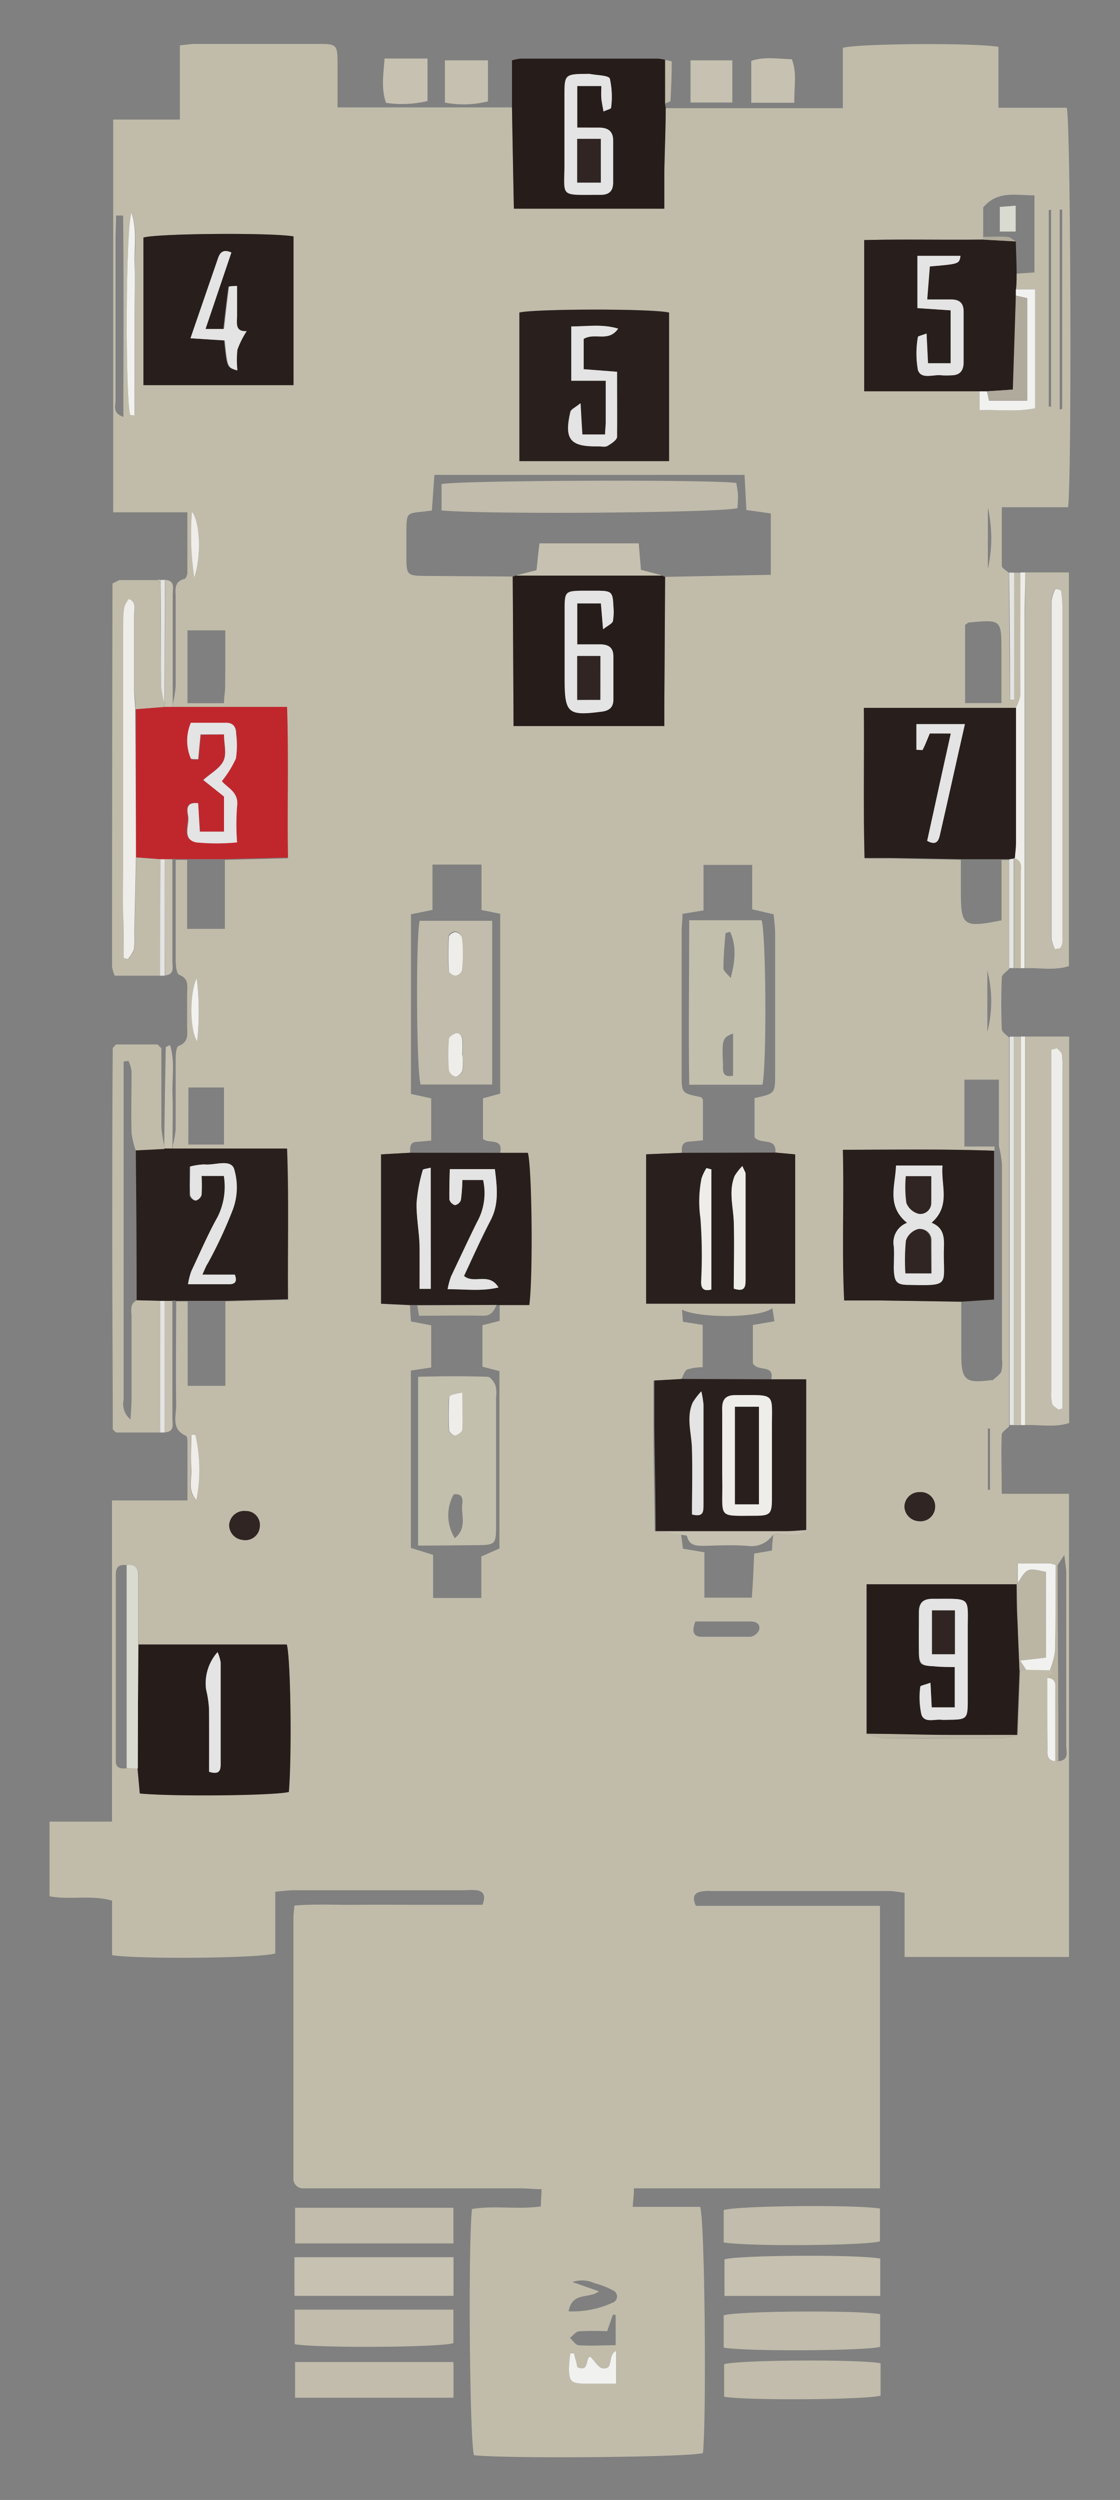 <svg id="Layer_1" data-name="Layer 1" xmlns="http://www.w3.org/2000/svg" viewBox="0 0 130 290"><rect x="0" y="0" width="130" height="290" fill="#808080" stroke="none"/><defs><style>.cls-1{fill:#c1bcaa;}.cls-2{fill:#291f1c;}.cls-3{fill:#c0272d;}.cls-4{fill:#261c19;}.cls-5{fill:#c1bcab;}.cls-6{fill:#c6c1b1;}.cls-7{fill:#c5c0af;}.cls-8{fill:#eeedea;}.cls-9{fill:#e4e4e4;}.cls-10{fill:#c3bfad;}.cls-11{fill:#281e1b;}.cls-12{fill:#bbb5a4;}.cls-13{fill:#d9dbd1;}.cls-14{fill:#f1f2f0;}.cls-15{fill:#302522;}.cls-16{fill:#afaa9b;}</style></defs><path class="cls-1" d="M77.27,12.55H97.83v-7c1.86-.52,15.56-.59,18.06-.11v7.06h7.93c.47,1.79.59,43.41.15,46.34h-7.69c0,2.47,0,4.63,0,6.79,0,.28.54.55.82.82q.06,7.38.11,14.77h.47V66.43l.72,0c0,4.75.07,9.51,0,14.26a4.75,4.75,0,0,1-.55,1.49H100.27c0,5.86-.08,11.57.08,17.41h3.1l8.08.15c0,1.23,0,2.46,0,3.69,0,4,.27,4.22,4.72,3.33v-7l.89,0,0,12.63c-.3.33-.85.64-.86,1q-.12,3,0,6c0,.34.56.66.86,1q0,22.53,0,45.05c-.3.34-.86.66-.87,1-.08,2.18,0,4.36,0,6.84h7.81v53.73H105v-7.43a15.07,15.07,0,0,0-1.73-.22H82.51a4.64,4.64,0,0,0-1.3.1c-.71.21-.84.72-.44,1.62h21.37v32.77H73.58c0,.8-.09,1.35-.14,2.15h7.83c.55,1.75.74,24.55.32,28.56-1.51.48-22.5.68-26.57.25-.5-1.5-.7-24-.24-28.56,2.58-.44,5.27.08,8-.3,0-.65.05-1.2.09-2-.9,0-1.68-.1-2.45-.1H37c-.58,0-1.16,0-1.75,0a1.12,1.12,0,0,1-1.19-1.26c0-.29,0-.58,0-.87V222.46c0-.36.06-.72.11-1.41,2.43-.21,4.88-.06,7.32-.09s4.81,0,7.22,0H56c.41-1.05.15-1.55-.67-1.69a8.12,8.12,0,0,0-1.31,0H34.1c-.63,0-1.27.1-2.15.17v7.16c-1.74.57-16,.69-18.94.2v-6.32c-2.47-.71-4.83-.05-7.26-.51v-8.66H13V174.05h8.76c0-2.44,0-4.67,0-6.9,0-.21-.06-.55-.18-.6-1.76-.77-1.11-2.32-1.13-3.58-.06-4,0-8,0-12l1.33,0v9.79h4.38v-9.8l7.29-.19c-.05-5.91.11-11.6-.11-17.48H20l.06-.44a10.78,10.78,0,0,0,.33-1.84c0-2.69,0-5.38,0-8.07,0-.56.05-1.49.33-1.6,1.26-.48,1-1.46,1-2.37,0-1.23,0-2.47,0-3.7,0-.83.26-1.74-.92-2.19-.29-.11-.4-1-.41-1.55,0-3.92,0-7.85,0-11.78h1.33v8h4.38v-8l7.3-.18c-.06-5.91.09-11.61-.11-17.48H20l.06-.44a13.5,13.5,0,0,0,.33-2.07c0-3.43,0-6.85,0-10.28,0-.83-.25-1.8,1-2.14.18,0,.35-.48.36-.73,0-2.24,0-4.47,0-7H13.14V13.87h7.74V5.26c.74-.07,1.23-.16,1.72-.16,4.81,0,9.62,0,14.43,0,2,0,2.13.1,2.15,2.07,0,1.66,0,3.32,0,5.29l20.24,0q.1,5.85.22,11.7H77.11c0-1.52,0-2.89,0-4.27C77.15,17.48,77.22,15,77.27,12.55ZM122.46,204.3h.39c1.29-.11.9-1.12.91-1.83q0-10,0-20c0-.54-.11-1.08-.22-2.09l-.78,1.17-.23,0-.65-.18-3.76,0,0,2.24-.12.17H100.59v17.34a7.84,7.84,0,0,0,2,.52c4.56.05,9.13,0,13.69,0a8.73,8.73,0,0,0,1.84-.38c.09-2.49.19-5,.28-7.47l.76-.1h2.75c.76.58-.35.56-.29.92,0,2.68,0,5.35,0,8C121.59,203.33,121.33,204.2,122.46,204.3ZM14.71,181.56c-1.4-.19-1.27.79-1.27,1.67v20c0,.36,0,.72,0,1.08,0,.82.61.87,1.24.82l1.27,0c.09,1,.18,2,.26,2.9,4,.38,15.78.24,17.3-.18.36-4.34.21-15.56-.24-17.1H16.08c0-2.61,0-5.21,0-7.81C16.07,182,15.81,181.4,14.71,181.56ZM114.12,27.48a1.08,1.08,0,0,1,0,.31c-4.62.05-9.23-.06-13.82.06V45.4H113.7v2.17c2.27-.06,4.33.23,6.45-.21V33.57h-2.24c0-.61,0-1.21.07-1.82l2.09-.15V22.66c-2.2,0-4.3-.57-5.95,1.41ZM87.54,180.22l2.07-.36c0-.62.09-1.24.13-1.85,1.26-.19,2.65.5,3.79-.53V160h-4c.35-1.78-1.53-.83-2.14-1.84v-4.46l2.5-.43-.24-1.51c-1.72,1.24-8.85,1.11-10.49.15l.11,1.42,2.29.36v4.91a6.08,6.08,0,0,0-1.78.26c-.33.16-.47.73-.69,1.12l-3.24.18c0,1.75,0,3.4,0,5.05,0,4.14.1,8.27.15,12.41l3.06.4.21,1.63,2.49.42v5.26h5.51C87.4,183.54,87.47,181.88,87.54,180.22Zm28.4-47.32v-7.66h-4V133h3.49v.48c-5.79-.21-11.58-.15-17.55-.11.11,6-.13,11.67.15,17.48,1.64,0,3,0,4.39,0l9.16.14c0,2,0,4.07,0,6.11,0,3,.47,3.4,3.44,3,.07,0,.17,0,.21,0,.34-.32.8-.6,1-1a4.5,4.5,0,0,0,.07-1.52q0-11.23,0-22.48A13.82,13.82,0,0,0,115.94,132.9ZM47.6,151.41c0,.63.06,1.26.1,1.88l2.35.45v4.89l-2.36.36v20.57l2.58.81v5h5.6v-4.82l2.1-.92V159.05L56,158.54v-4.81l2-.51v-1.83h3.36c.44-3.31.31-16-.17-17.66H58.06c.38-1.8-1.39-1-2-1.62v-4.7l2-.55V106l-2.17-.44v-5.27H50.2v5.26l-2.5.51V126.9l2.35.51v4.9l-1.65.15c-.85,0-.81.66-.79,1.26l-3.38.19v17.34Zm31.54-17.68L75,133.9v17.33H92.3V133.91L90,133.7c.15-1.83-1.7-.88-2.42-1.77v-4.55c2.38-.52,2.39-.52,2.39-2.84q0-8.08,0-16.17c0-.78-.11-1.55-.17-2.31l-2.49-.58v-5.15H81.66v5.28l-2.44.4c0,.75-.1,1.39-.1,2q0,8.31,0,16.61c0,2.19,0,2.19,2.15,2.63.12,0,.21.18.32.28v4.75c-.65.06-1.15.12-1.65.15C79.09,132.52,79.13,133.13,79.14,133.73ZM59.52,66.88l.09,17.35h17.5c0-.89,0-1.67,0-2.46l.09-14.85,12.27-.24V59.56l-2.84-.4c-.07-1.45-.14-2.73-.21-4.07h-36c-.1,1.47-.2,2.81-.29,4.13L49,59.36c-1.76.18-1.79.2-1.83,2,0,1.09,0,2.19,0,3.28,0,2.09.1,2.15,2.27,2.17ZM16.65,44.68H34.07V27.42c-2.84-.46-15.94-.33-17.42.14Zm61,8.81V36.23c-2.1-.46-15.81-.4-17.37,0V53.49Zm38.59,28.07V75.62c0-3.76,0-3.76-3.75-3.41-.13,0-.25.14-.47.28v9.07Zm-90.1-8.44H21.76v8.45H26c0-.69.13-1.25.13-1.82C26.16,77.58,26.15,75.41,26.15,73.12Zm-4.28,59.65H26v-6.62H21.87ZM15.12,48.15l.52,0V36.49c0-2,0-3.93,0-5.89s.32-3.79-.35-5.92C14.57,26.55,14.54,46.41,15.12,48.15ZM14.29,25l-.82,0c0,.9-.05,1.8-.06,2.7,0,6.25,0,12.51,0,18.77,0,.6-.38,1.45.91,1.89C14.32,40.44,14.38,32.72,14.29,25ZM71.51,272.71c-1.07.56-.19,2.2-1.57,2-.51-.08-.91-.84-1.42-1.34-.63.14-.06,1.82-1.5,1.22,0-.2-.11-.47-.17-.74s-.15-.57-.22-.86l-.43,0a14.13,14.13,0,0,0-.16,1.83c0,1.38.26,1.61,1.68,1.66,1.21,0,2.43,0,3.79,0Zm9.2-84.62c-.4,1.11-.32,1.76.74,1.78,1.89,0,3.78,0,5.66,0a1.37,1.37,0,0,0,1-.78c.19-.76-.4-1-1.06-1ZM66,268.12a11.09,11.09,0,0,0,5.09-1,.76.76,0,0,0,.12-1.4,9.77,9.77,0,0,0-2.22-.87,3.43,3.43,0,0,0-2.55-.13l3.07,1.07C68.45,266.71,66.41,265.78,66,268.12Zm4.47,2.31a31.41,31.41,0,0,0-3.22,0c-.39,0-.73.5-1.1.76.33.3.65.83,1,.86,1.42.1,2.84,0,4.31,0v-3.51l-.31-.05ZM30.15,177.15a1.62,1.62,0,0,0-1.61-1.87,1.75,1.75,0,0,0-1.93,1.6,1.73,1.73,0,0,0,1.55,1.75A1.68,1.68,0,0,0,30.15,177.15Zm78.39-2.32a1.65,1.65,0,0,0-1.76-1.74,1.72,1.72,0,0,0-1.8,1.73,1.76,1.76,0,0,0,1.69,1.64A1.69,1.69,0,0,0,108.54,174.83ZM123,47.5l.29-.06V24.31H123Zm-1-23.19-.27.07V47.17H122ZM22.68,166.45h-.5c0,1.29-.08,2.59,0,3.87s-.49,2.48.58,3.68A18.2,18.2,0,0,0,22.68,166.45Zm.15-53c-.85,1.71-.81,5.94.05,7.32A32,32,0,0,0,22.83,113.46ZM22.55,67c.84-2.46.68-6.38-.27-7.64A33.11,33.11,0,0,0,22.55,67ZM114.66,66a16.12,16.12,0,0,0,0-7.13Zm.25,99.71h-.25v7.11h.25Zm-.31-46a14.26,14.26,0,0,0,0-7.13Z"/><path class="cls-2" d="M20,133.23H33.31c.22,5.88.06,11.57.11,17.48l-7.29.19H21.75l-1.33,0-.21-.06-.2.06-.89,0h-.44l-2.82-.07q0-8.73-.1-17.45l3.36-.17Zm3.5,14.63c.29-.66.42-1,.57-1.31A51.74,51.74,0,0,0,27,140.22a7.45,7.45,0,0,0,.1-4.64c-.45-1.17-2.25-.36-3.44-.5a7.51,7.51,0,0,0-1.65.25c0,1.18,0,2.26,0,3.33a.9.9,0,0,0,.66.62,1,1,0,0,0,.66-.65,17.85,17.85,0,0,0,0-2.21H26a7.83,7.83,0,0,1-.72,4.74c-1.13,2-2.07,4.18-3.05,6.29a7.84,7.84,0,0,0-.39,1.53c1.75,0,3.28,0,4.8,0,.61,0,.95-.3.63-1.11Z"/><path class="cls-3" d="M20,82H33.32c.2,5.87,0,11.57.11,17.48l-7.3.18-4.38,0H20.42l-.21-.06-.2.07-.89,0h-.44l-2.9-.21q0-8.59,0-17.2L19.12,82Zm6,3.19c0,1.12.31,2.26-.08,3.08s-1.47,1.43-2.34,2.21L26,92.4v4.07H23.22L23,93.18c-1.51-.22-1.3.8-1.21,1.49.14,1-.74,2.63.91,3a24.14,24.14,0,0,0,4.75,0,27.37,27.37,0,0,1,0-4.19c.27-1.67-1.19-2.16-1.76-2.92A12.42,12.42,0,0,0,27.38,88a10.25,10.25,0,0,0,.06-2.83c0-.76-.31-1.27-1.14-1.28-1.37,0-2.74,0-4.11,0a5.29,5.29,0,0,0,0,4.15c.05.11.5.05.85.07l.27-2.87Z"/><path class="cls-4" d="M77.27,12.55c0,2.46-.12,4.93-.16,7.39,0,1.38,0,2.75,0,4.27H59.65q-.12-5.85-.22-11.7V7a5.41,5.41,0,0,1,1-.2H76.33a6.24,6.24,0,0,1,.85.13c0,1.69,0,3.37,0,5.05ZM67,14.8V10h2.79c0,.55,0,1,0,1.39s.15.94.25,1.56c.42-.19.87-.3.88-.42a9.69,9.69,0,0,0-.14-3.37c-.14-.41-1.52-.39-2.34-.56a.79.79,0,0,0-.22,0c-2.7,0-2.71,0-2.71,2.62s0,5.11,0,7.66c0,4.12-.73,3.73,4.18,3.74,1,0,1.47-.45,1.47-1.44,0-1.61,0-3.21,0-4.82,0-1.15-.61-1.54-1.65-1.53Z"/><path class="cls-5" d="M119,66.4h5.07v45.67c-1.66.54-3.4.18-5.11.24l0-40.66C119,69.9,119,68.15,119,66.4Zm3.46,43.73c.3-.1.38-.11.44-.14s.15-.06.17-.12a1.54,1.54,0,0,0,.21-.6q0-19.48,0-39a16.63,16.63,0,0,0-.15-1.72.27.27,0,0,0-.13-.15,3.05,3.05,0,0,0-.52-.14,4.83,4.83,0,0,0-.45,1.41q0,19.59,0,39.19A4.33,4.33,0,0,0,122.48,110.13Z"/><path class="cls-5" d="M119,120.24h5.1v44.83c-1.66.55-3.4.18-5.11.24Q119,142.78,119,120.24Zm3.72,1.36-.66.17v39.52a5.49,5.49,0,0,0,.08,1.52c.08.29.49.48.75.72l.46-.15V124.07a11.16,11.16,0,0,0-.06-1.74C123.22,122.06,122.9,121.84,122.7,121.6Z"/><path class="cls-1" d="M15.86,150.84l2.82.07q0,7.62,0,15.26l-5.22,0c-.13-.12-.25-.25-.37-.37,0-7.34-.06-14.68-.06-22s0-14.82.06-22.23c.13-.14.25-.28.38-.41h4.81l.45.43c0,3.06,0,6.12,0,9.17a14.73,14.73,0,0,0,.32,2.08l.06.44-3.36.17a10.3,10.3,0,0,1-.48-2c-.06-2.4,0-4.8,0-7.21a4.44,4.44,0,0,0-.36-1.18l-.56.08v20.67c0,6.19,0,12.38,0,18.57a2.28,2.28,0,0,0,.8,2.28c.06-1.06.12-1.74.12-2.42,0-3.13,0-6.26,0-9.4C15.28,152.1,15,151.28,15.86,150.84Z"/><path class="cls-1" d="M19.12,82l-3.39.27c0-.8-.13-1.59-.13-2.39,0-2.84,0-5.68,0-8.51,0-.66.33-1.5-.61-1.88-.66.92-.66.92-.66,4.92v26.42c0,1.75,0,3.5,0,5.24s0,3.38.06,5.07l.48.12a3.73,3.73,0,0,0,.7-1.12,8.38,8.38,0,0,0,.05-1.74c.06-3,.13-6,.19-8.93l2.9.21q0,6.75-.05,13.5H13.31a4.26,4.26,0,0,1-.3-1.07q0-22.21.05-44.43l.79-.39h4.4l.39.39c0,4,0,7.94.06,11.91a11.24,11.24,0,0,0,.39,2A2.56,2.56,0,0,1,19.12,82Z"/><path class="cls-6" d="M34.18,266.32v-4.48H52.64v4.48Z"/><path class="cls-7" d="M102.17,262v4.33H84.09v-4.24C85.6,261.6,99.6,261.5,102.17,262Z"/><path class="cls-5" d="M52.63,256.1v4.14H34.25V256.1Z"/><path class="cls-5" d="M34.2,271.92v-4H52.63v3.89C50.9,272.33,36.41,272.39,34.2,271.92Z"/><path class="cls-5" d="M52.64,274v4.14H34.25V274Z"/><path class="cls-5" d="M84,260.13v-3.76c1.5-.5,15.07-.65,18.14-.18V260C100.7,260.48,87.12,260.63,84,260.13Z"/><path class="cls-5" d="M84,272.33v-3.75c1.62-.51,15.69-.61,18.16-.13v3.79C100.59,272.7,86.62,272.8,84,272.33Z"/><path class="cls-5" d="M102.21,274.14v3.76c-1.61.48-15.51.58-18.16.13v-3.78C85.58,273.76,99.57,273.65,102.21,274.14Z"/><path class="cls-6" d="M117.67,120.25h.81q0,22.53,0,45.07h-.84Q117.67,142.78,117.67,120.25Z"/><path class="cls-8" d="M119,66.4c0,1.75-.07,3.5-.07,5.25l0,40.66h-.51c0-3.63,0-7.26,0-10.89,0-.68.26-1.51-.68-1.86,0-.58.13-1.15.13-1.73q0-7.83,0-15.67a4.75,4.75,0,0,0,.55-1.49c0-4.75,0-9.51,0-14.26Z"/><path class="cls-6" d="M92.2,11.92h-5V7.06c1.52-.52,3.08-.23,4.71-.19C92.54,8.49,92.15,10.11,92.2,11.92Z"/><path class="cls-6" d="M85,11.89H80.15V7H85Z"/><path class="cls-7" d="M56.64,7v4.76a11.62,11.62,0,0,1-5,.14V7Z"/><path class="cls-6" d="M49.62,6.79v4.93a12.78,12.78,0,0,1-4.82.21c-.56-1.63-.31-3.24-.16-5.14h5Z"/><path class="cls-9" d="M117.67,120.25q0,22.53,0,45.05h-.48q0-22.52,0-45.05Z"/><path class="cls-8" d="M118.49,165.31q0-22.53,0-45.07h.5q0,22.53,0,45.07Z"/><path class="cls-6" d="M19.12,150.91l.89,0q0,6.81,0,13.63c0,.66.29,1.55-.87,1.61Z"/><path class="cls-6" d="M19.12,82a2.56,2.56,0,0,0,0-.39l.06-14.34c1.17.07.87,1,.87,1.64,0,3.42,0,6.84,0,10.26,0,.8,0,1.6,0,2.4L20,82Z"/><path class="cls-6" d="M19.12,99.67l.89,0c0,4,0,7.9,0,11.85,0,.66.28,1.54-.86,1.63Q19.14,106.43,19.12,99.67Z"/><path class="cls-1" d="M117.81,99.56c.94.35.68,1.18.68,1.86,0,3.63,0,7.26,0,10.89h-.79q0-6.36,0-12.71Z"/><path class="cls-6" d="M19.12,133.22l-.06-.44q.07-5.64.18-11.27c0-.07.21-.13.49-.29.61,1.91.22,3.83.29,5.71s0,3.91,0,5.86l-.06.44Z"/><path class="cls-9" d="M117.71,66.43V81.19h-.47q0-7.38-.11-14.77Z"/><path class="cls-9" d="M19.12,150.91l0,15.26h-.51q0-7.63,0-15.26Z"/><path class="cls-9" d="M19.15,67.26,19.09,81.6a11.24,11.24,0,0,1-.39-2c-.05-4,0-7.94-.06-11.91a1.13,1.13,0,0,0,0-.41Z"/><path class="cls-9" d="M19.12,99.67q0,6.75,0,13.51h-.53q0-6.75.05-13.5Z"/><path class="cls-9" d="M117.66,99.59q0,6.36,0,12.71h-.52l0-12.63Z"/><path class="cls-1" d="M77.23,12c0-1.68,0-3.36,0-5.05.26.07.74.13.74.2,0,1.52-.06,3.05-.15,4.57C77.77,11.81,77.42,11.89,77.23,12Z"/><path class="cls-7" d="M13.85,67.28l-.79.39Z"/><path class="cls-10" d="M13.05,165.77c.12.12.24.25.37.37C13.29,166,13.17,165.89,13.05,165.77Z"/><path class="cls-7" d="M18.65,67.26a1.13,1.13,0,0,1,0,.41l-.39-.39A.9.9,0,0,1,18.65,67.26Z"/><path class="cls-10" d="M13.43,121.11c-.13.13-.25.27-.38.41C13.18,121.38,13.3,121.24,13.43,121.11Z"/><path class="cls-10" d="M18.69,121.53l-.45-.43Z"/><path class="cls-11" d="M16.65,44.68V27.56c1.48-.47,14.58-.6,17.42-.14V44.68Zm5.46-5.44,3.9.25c.32,3.14.32,3.14,1.47,3.48a11.18,11.18,0,0,1,0-2.4,10.29,10.29,0,0,1,1.08-2.16c-1.39.08-1.11-.94-1.12-1.79,0-1.14,0-2.27,0-3.45a6,6,0,0,0-.93.07c-.22,1.62-.4,3.23-.59,4.92H23.84l3-8.87c-.93-.39-1.3,0-1.52.59C24.29,32.9,23.25,35.92,22.11,39.24Z"/><path class="cls-11" d="M117.66,99.59l-.47.08-.89,0-4.77,0-8.08-.15h-3.1c-.16-5.84,0-11.55-.08-17.41h17.66q0,7.83,0,15.67c0,.58-.09,1.15-.13,1.73Zm-7.3-14.5c-1,4.31-1.85,8.39-2.75,12.45,1.06.59,1.33,0,1.48-.69,1-4.24,1.92-8.49,2.9-12.85h-5.62v2.93c.34,0,.7.12.73,0,.3-.58.53-1.2.82-1.89Z"/><path class="cls-4" d="M16.08,190.77H33.29c.45,1.54.6,12.76.24,17.1-1.52.42-13.3.56-17.3.18-.08-.94-.17-1.92-.26-2.9Q16,198,16.08,190.77Zm8.19,14.76c1.2.37,1.35-.16,1.34-.94,0-3.92,0-7.83,0-11.75a4.53,4.53,0,0,0-.36-1.19A5.44,5.44,0,0,0,23.91,196a11.94,11.94,0,0,1,.34,2.3C24.3,200.67,24.27,203.06,24.27,205.53Z"/><path class="cls-2" d="M77.66,53.49H60.29V36.27c1.56-.44,15.27-.5,17.37,0ZM71.75,38.12c-1.89-.56-3.57-.25-5.44-.26v6.3h4c0,1.69,0,3.21,0,4.72,0,.49,0,1-.08,1.51H67.56c-.07-1.14-.13-2.14-.21-3.62-.6.5-1.11.71-1.17,1-.73,3.21,0,4.06,3.23,4,.36,0,.8.11,1.07-.05.44-.26,1.09-.69,1.11-1.07.1-2.45,0-4.9,0-7.53l-3.88-.3V39.32C69,38.52,70.62,39.76,71.75,38.12Z"/><path class="cls-2" d="M90,133.7l2.3.21v17.32H75V133.9l4.13-.17Zm-4.83,15.78c1.33.45,1.37-.28,1.37-1.06,0-4.09,0-8.17,0-12.25,0-.19-.15-.37-.37-.91a6.33,6.33,0,0,0-.9,1.15c-.71,1.75-.17,3.52-.1,5.29C85.25,144.31,85.17,146.92,85.17,149.48Zm-2.6-13.83L82,135.5a5.49,5.49,0,0,0-.59,1.19,13.69,13.69,0,0,0-.13,4.61,57,57,0,0,1,.08,7.4c0,.9.41,1.08,1.18.89Z"/><path class="cls-11" d="M118,31.75c0,.61,0,1.21-.07,1.82v.72l-.3,10.9-3,.2H100.31V27.85c4.59-.12,9.2,0,13.82-.06l3.78.21C117.93,29.25,118,30.5,118,31.75Zm-10.44,6.94c-.55.21-1,.29-1,.39a10.92,10.92,0,0,0,0,3.83c.38,1.14,1.8.49,2.76.62a10.09,10.09,0,0,0,1.1,0c1,0,1.44-.55,1.44-1.51,0-2,0-3.93,0-5.9,0-1-.52-1.43-1.52-1.39-.85,0-1.7,0-2.7,0,.11-1.48.21-2.68.3-3.83,3.41-.29,3.41-.29,3.56-1.23h-5v6.07l3.86.26v6.13h-2.63Z"/><path class="cls-4" d="M59.51,66.88a.6.6,0,0,0,.32-.12H76.92a.41.41,0,0,0,.28.15l-.09,14.85c0,.79,0,1.57,0,2.46H59.61Q59.57,75.56,59.51,66.88ZM70,73c.56-.45,1-.64,1.11-.93a6.29,6.29,0,0,0,.06-1.74c-.06-1.62-.19-1.76-1.75-1.81-.65,0-1.31,0-2,0-1.73,0-1.88.16-1.9,1.87,0,2.77,0,5.54,0,8.31,0,4,.37,4.36,4.33,3.84.89-.12,1.31-.54,1.32-1.41v-5c0-1-.6-1.4-1.55-1.39H67V70h2.74Z"/><path class="cls-4" d="M100.59,201.12V183.78H118c0,1.53,0,3.05.11,4.58.06,1.82.15,3.63.22,5.44-.09,2.49-.19,5-.28,7.47-2.85,0-5.69,0-8.53,0S103.57,201.16,100.59,201.12Zm7.4-5.92c-.6.23-1.18.33-1.19.46a9.33,9.33,0,0,0,.13,3.22c.34,1,1.51.51,2.34.61a4.68,4.68,0,0,0,.65,0c2.31,0,2.37-.06,2.38-2.29q0-3.93,0-7.87c0-4.23.57-3.84-4.09-3.87-1.12,0-1.58.5-1.57,1.59,0,1.53,0,3.06,0,4.59s.25,1.57,1.7,1.64c.83.05,1.67.06,2.46.09v4.68h-2.68C108.09,197.12,108.05,196.33,108,195.2Z"/><path class="cls-11" d="M58.06,133.73h3.21c.48,1.62.61,14.35.17,17.66h-3.8l-9.21,0H47.6l-3.37-.16V133.91l3.38-.19Zm-.62,1.89H52.21c0,1.26-.09,2.4-.05,3.54a1,1,0,0,0,.65.64.93.93,0,0,0,.69-.6,22.42,22.42,0,0,0,.17-2.32H56.1a6.91,6.91,0,0,1-.73,4.93c-1.08,2.06-2,4.17-3,6.28a9.49,9.49,0,0,0-.39,1.46c2,0,3.87.27,5.9-.2-1.07-1.82-2.85-.37-4-1.34,1-2.16,2-4.35,3.09-6.46C57.92,139.68,57.71,137.79,57.44,135.62ZM50,149.51V135.45c-.44.13-.9.15-.92.28a18.77,18.77,0,0,0-.72,3.82c0,1.71.28,3.42.35,5.14s0,3.17,0,4.82Z"/><path class="cls-11" d="M111.53,151l-9.16-.14c-1.38,0-2.75,0-4.39,0-.28-5.81,0-11.51-.15-17.48,6,0,11.76-.1,17.55.11v17.26ZM104,135.2c0,2.34-1.1,4.7,1.27,6.65a2.43,2.43,0,0,0-1.54,2.72c.08.86,0,1.74,0,2.61.06,1.53.3,1.85,1.75,1.87,4.71.09,4,.11,4.05-3.69,0-1.36.29-2.83-1.42-3.52,2.22-2,1.06-4.32,1.27-6.64Z"/><path class="cls-2" d="M89.58,160h4v17.47c-.79.05-1.57.13-2.36.13q-7.56,0-15.12,0c0-4.14-.11-8.27-.15-12.41,0-1.65,0-3.3,0-5.05l3.24-.18Zm-5.75,8.84c0,1.09,0,2.18,0,3.27,0,4-.51,3.73,3.75,3.71,1.82,0,2-.19,2-2,0-2.68,0-5.37,0-8.05,0-4.33.58-3.91-4.22-3.94-1.13,0-1.57.48-1.55,1.57C83.86,165.22,83.83,167,83.83,168.85Zm-3.51,6.83c1.44.38,1.32-.48,1.32-1.19q0-5.78,0-11.55a12.55,12.55,0,0,0-.25-1.54,8.3,8.3,0,0,0-1,1.3c-.76,1.73-.15,3.49-.09,5.24C80.39,170.53,80.32,173.13,80.32,175.68Z"/><path class="cls-12" d="M118.35,193.8c-.07-1.81-.16-3.62-.22-5.44-.06-1.53-.08-3.05-.11-4.58l.12-.17c1.08-1.74,1.08-1.74,3.28-1.27v9.95l-3,.34.69,1.07Z"/><path class="cls-13" d="M14.7,205.11q0-11.78,0-23.55c1.1-.16,1.36.42,1.35,1.4,0,2.6,0,5.2,0,7.81Q16,198,16,205.15Z"/><path class="cls-14" d="M15.12,48.15c-.58-1.74-.55-21.6.15-23.47.67,2.13.29,4.05.35,5.92s0,3.93,0,5.89V48.17Z"/><path class="cls-14" d="M117.91,34.29v-.72h2.24V47.36c-2.12.44-4.18.15-6.45.21V45.4h.86c.08.4.17.79.24,1.09h4.44V34.59Z"/><path class="cls-6" d="M89.74,178a3,3,0,0,1-3,1.32c-1.65-.12-3.32-.05-5,0-.91,0-1.73,0-2-1.13,0-.09-.39-.1-.6-.15l-3.06-.4q7.56,0,15.12,0c.79,0,1.57-.08,2.36-.13C92.39,178.51,91,177.82,89.74,178Z"/><path class="cls-14" d="M119.11,193.7l-.69-1.07,3-.34v-9.95c-2.2-.47-2.2-.47-3.28,1.27,0-.75,0-1.49,0-2.24l3.76,0,.65.18c0,3.33,0,6.67-.08,10a9.33,9.33,0,0,1-.59,2.2Z"/><path class="cls-14" d="M71.51,272.71v3.79c-1.36,0-2.58,0-3.79,0-1.42-.05-1.65-.28-1.68-1.66A14.13,14.13,0,0,1,66.2,273l.43,0c.07.29.14.58.22.86s.13.54.17.74c1.44.6.87-1.08,1.5-1.22.51.5.91,1.26,1.42,1.34C71.32,274.91,70.44,273.27,71.51,272.71Z"/><path class="cls-15" d="M30.15,177.15a1.68,1.68,0,0,1-2,1.48,1.73,1.73,0,0,1-1.55-1.75,1.75,1.75,0,0,1,1.93-1.6A1.62,1.62,0,0,1,30.15,177.15Z"/><path class="cls-15" d="M108.54,174.83a1.69,1.69,0,0,1-1.87,1.63,1.76,1.76,0,0,1-1.69-1.64,1.72,1.72,0,0,1,1.8-1.73A1.65,1.65,0,0,1,108.54,174.83Z"/><path class="cls-12" d="M121.86,193.71a9.33,9.33,0,0,0,.59-2.2c.08-3.33.06-6.67.08-10l.23,0c0,5.93.06,11.86.08,17.78,0,1.67,0,3.33,0,5h-.39c0-2.69,0-5.37,0-8.05,0-.68.21-1.54-.91-1.62C121.51,194.27,122.62,194.29,121.86,193.71Z"/><path class="cls-14" d="M121.57,194.63c1.12.08.9.94.91,1.62,0,2.68,0,5.36,0,8.05-1.13-.1-.87-1-.88-1.64C121.56,200,121.57,197.31,121.57,194.63Z"/><path class="cls-12" d="M100.59,201.12c3,0,6,.11,9,.13s5.68,0,8.53,0a8.73,8.73,0,0,1-1.84.38c-4.56,0-9.13,0-13.69,0A7.84,7.84,0,0,1,100.59,201.12Z"/><path class="cls-8" d="M22.68,166.45a18.2,18.2,0,0,1,.11,7.55c-1.07-1.2-.48-2.51-.58-3.68s0-2.58,0-3.87Z"/><path class="cls-14" d="M22.83,113.46a32,32,0,0,1,.05,7.32C22,119.4,22,115.17,22.83,113.46Z"/><path class="cls-8" d="M22.55,67a33.11,33.11,0,0,1-.27-7.64C23.23,60.58,23.39,64.5,22.55,67Z"/><path class="cls-16" d="M114.12,27.48c.93,0,1.87-.08,2.8,0,.34,0,.66.35,1,.53l-3.78-.21A1.08,1.08,0,0,0,114.12,27.48Z"/><path class="cls-12" d="M121.88,181.33l-3.76,0Z"/><path class="cls-6" d="M87.54,180.22l2.07-.36Z"/><path class="cls-9" d="M23.49,147.86h3.76c.32.81,0,1.1-.63,1.11-1.52,0-3.05,0-4.8,0a7.84,7.84,0,0,1,.39-1.53c1-2.11,1.92-4.26,3.05-6.29a7.83,7.83,0,0,0,.72-4.74H23.4a17.85,17.85,0,0,1,0,2.21,1,1,0,0,1-.66.65.9.9,0,0,1-.66-.62c-.08-1.07,0-2.15,0-3.33a7.51,7.51,0,0,1,1.65-.25c1.19.14,3-.67,3.44.5a7.45,7.45,0,0,1-.1,4.64,51.74,51.74,0,0,1-2.94,6.33C23.91,146.87,23.78,147.2,23.49,147.86Z"/><path class="cls-8" d="M15.78,99.46c-.06,3-.13,6-.19,8.93a8.38,8.38,0,0,1-.05,1.74,3.73,3.73,0,0,1-.7,1.12l-.48-.12c0-1.69,0-3.38-.06-5.07s0-3.49,0-5.24V74.4c0-4,0-4,.66-4.92.94.38.61,1.22.61,1.88,0,2.83,0,5.67,0,8.51,0,.8.09,1.59.13,2.39Q15.76,90.85,15.78,99.46Z"/><path class="cls-9" d="M26,85.19H23.27L23,88.06c-.35,0-.8,0-.85-.07a5.29,5.29,0,0,1,0-4.15c1.37,0,2.74,0,4.11,0,.83,0,1.14.52,1.14,1.28A10.25,10.25,0,0,1,27.38,88a12.42,12.42,0,0,1-1.62,2.61c.57.76,2,1.25,1.76,2.92a27.37,27.37,0,0,0,0,4.19,24.14,24.14,0,0,1-4.75,0c-1.65-.35-.77-1.93-.91-3C21.73,94,21.52,93,23,93.18l.19,3.29H26V92.4l-2.4-1.92c.87-.78,1.93-1.34,2.34-2.21S26,86.31,26,85.19Z"/><path class="cls-9" d="M67,14.8h2.52c1,0,1.67.38,1.65,1.53,0,1.61,0,3.21,0,4.82,0,1-.45,1.45-1.47,1.44-4.91,0-4.14.38-4.18-3.74,0-2.55,0-5.11,0-7.66s0-2.61,2.71-2.62a.79.79,0,0,1,.22,0c.82.17,2.2.15,2.34.56a9.69,9.69,0,0,1,.14,3.37c0,.12-.46.23-.88.42-.1-.62-.2-1.08-.25-1.56s0-.84,0-1.39H67Zm2.72,1.31H67v5.07h2.71Z"/><path class="cls-8" d="M122.48,110.13a4.33,4.33,0,0,1-.42-1.24q0-19.59,0-39.19a4.83,4.83,0,0,1,.45-1.41,3.05,3.05,0,0,1,.52.14.27.27,0,0,1,.13.15,16.63,16.63,0,0,1,.15,1.72q0,19.49,0,39a1.54,1.54,0,0,1-.21.6c0,.06-.11.09-.17.12S122.78,110,122.48,110.13Z"/><path class="cls-8" d="M122.7,121.6c.2.24.52.46.57.73a11.16,11.16,0,0,1,.06,1.74v39.31l-.46.15c-.26-.24-.67-.43-.75-.72a5.49,5.49,0,0,1-.08-1.52V121.77Z"/><path class="cls-5" d="M51.25,59.21V56.16c1.63-.44,31.49-.56,34.22-.13.06.44.17.93.19,1.41a14.65,14.65,0,0,1-.07,1.5C84,59.48,56.51,59.71,51.25,59.21Z"/><path class="cls-6" d="M76.92,66.77H59.83l2.44-.63c.1-.91.21-1.95.34-3.11H74.14c.08,1,.17,2.07.26,3.07Z"/><path class="cls-9" d="M22.11,39.24c1.14-3.32,2.18-6.34,3.23-9.36.22-.61.59-1,1.52-.59l-3,8.87H26c.19-1.69.37-3.3.59-4.92a6,6,0,0,1,.93-.07c0,1.18,0,2.31,0,3.45,0,.85-.27,1.87,1.12,1.79a10.29,10.29,0,0,0-1.08,2.16,11.18,11.18,0,0,0,0,2.4c-1.15-.34-1.15-.34-1.47-3.48Z"/><path class="cls-9" d="M110.36,85.09h-2.44c-.29.69-.52,1.31-.82,1.89,0,.07-.39,0-.73,0V84H112c-1,4.36-1.93,8.61-2.9,12.85-.15.68-.42,1.28-1.48.69C108.51,93.48,109.41,89.4,110.36,85.09Z"/><path class="cls-9" d="M24.27,205.53c0-2.47,0-4.86,0-7.24a11.94,11.94,0,0,0-.34-2.3,5.44,5.44,0,0,1,1.32-4.34,4.53,4.53,0,0,1,.36,1.19c0,3.92,0,7.83,0,11.75C25.62,205.37,25.47,205.9,24.27,205.53Z"/><path class="cls-9" d="M71.75,38.12c-1.13,1.64-2.71.4-4,1.2v3.51l3.88.3c0,2.63,0,5.08,0,7.53,0,.38-.67.81-1.11,1.07-.27.16-.71.05-1.07.05-3.26.06-4-.79-3.23-4,.06-.3.57-.51,1.17-1,.08,1.48.14,2.48.21,3.62h2.63c0-.52.08-1,.08-1.51,0-1.51,0-3,0-4.72h-4v-6.3C68.18,37.87,69.86,37.56,71.75,38.12Z"/><path class="cls-8" d="M85.17,149.48c0-2.56.08-5.17,0-7.78-.07-1.77-.61-3.54.1-5.29a6.33,6.33,0,0,1,.9-1.15c.22.54.37.72.37.91,0,4.08,0,8.16,0,12.25C86.54,149.2,86.5,149.93,85.17,149.48Z"/><path class="cls-8" d="M82.57,135.65v13.94c-.77.19-1.19,0-1.18-.89a57,57,0,0,0-.08-7.4,13.69,13.69,0,0,1,.13-4.61A5.49,5.49,0,0,1,82,135.5Z"/><path class="cls-9" d="M107.54,38.69l.17,3.45h2.63V36l-3.86-.26V29.68h5c-.15.94-.15.94-3.56,1.23-.09,1.15-.19,2.35-.3,3.83,1,0,1.85,0,2.7,0,1,0,1.52.39,1.52,1.39,0,2,0,3.94,0,5.9,0,1-.44,1.51-1.44,1.51a10.09,10.09,0,0,1-1.1,0c-1-.13-2.38.52-2.76-.62a10.92,10.92,0,0,1,0-3.83C106.52,39,107,38.9,107.54,38.69Z"/><path class="cls-16" d="M117.91,34.29l1.33.3V46.48H114.8c-.07-.3-.16-.69-.24-1.09l3-.2Z"/><path class="cls-9" d="M70,73l-.25-3H67v4.75h2.65c1,0,1.54.36,1.55,1.39v5c0,.87-.43,1.29-1.32,1.41-4,.52-4.33.21-4.33-3.84,0-2.77,0-5.54,0-8.31,0-1.71.17-1.82,1.9-1.87.65,0,1.31,0,2,0,1.56,0,1.69.19,1.75,1.81a6.29,6.29,0,0,1-.06,1.74C71,72.39,70.53,72.58,70,73Zm-.3,8.16V76.1H67v5.09Z"/><path class="cls-9" d="M108,195.2c.06,1.13.1,1.92.15,2.86h2.68v-4.68c-.79,0-1.63,0-2.46-.09-1.45-.07-1.66-.25-1.7-1.64s0-3.06,0-4.59c0-1.09.45-1.59,1.57-1.59,4.66,0,4.07-.36,4.09,3.87q0,3.94,0,7.87c0,2.23-.07,2.27-2.38,2.29a4.68,4.68,0,0,1-.65,0c-.83-.1-2,.42-2.34-.61a9.33,9.33,0,0,1-.13-3.22C106.81,195.53,107.39,195.43,108,195.2Zm.19-8.39v5.08h2.65v-5.08Z"/><path class="cls-9" d="M57.44,135.62c.27,2.17.48,4.06-.5,5.93-1.11,2.11-2.07,4.3-3.09,6.46,1.14,1,2.92-.48,4,1.34-2,.47-3.87.18-5.9.2a9.49,9.49,0,0,1,.39-1.46c1-2.11,2-4.22,3-6.28a6.91,6.91,0,0,0,.73-4.93H53.67a22.42,22.42,0,0,1-.17,2.32.93.93,0,0,1-.69.6,1,1,0,0,1-.65-.64c0-1.14,0-2.28.05-3.54Z"/><path class="cls-9" d="M50,149.51H48.7c0-1.65,0-3.24,0-4.82s-.39-3.43-.35-5.14a18.77,18.77,0,0,1,.72-3.82c0-.13.48-.15.92-.28Z"/><path class="cls-12" d="M57.64,151.38c-.32.66-.59,1.27-1.55,1.25-2.46-.06-4.93,0-7.45,0-.09-.5-.15-.85-.21-1.2Z"/><path class="cls-9" d="M104,135.2h5.4c-.21,2.32,1,4.65-1.27,6.64,1.71.69,1.43,2.16,1.42,3.52,0,3.8.66,3.78-4.05,3.69-1.45,0-1.69-.34-1.75-1.87,0-.87.06-1.75,0-2.61a2.43,2.43,0,0,1,1.54-2.72C102.86,139.9,103.92,137.54,104,135.2Zm4.13,12.51V144a1.32,1.32,0,0,0-1.5-1.43,2.07,2.07,0,0,0-1.4,1.33,24,24,0,0,0-.06,3.8Zm0-11.27h-3a13.3,13.3,0,0,0,.07,3.12,2.1,2.1,0,0,0,1.45,1.25,1.27,1.27,0,0,0,1.42-1.3C108.11,138.51,108.09,137.51,108.09,136.44Z"/><path class="cls-8" d="M83.83,168.85c0-1.81,0-3.63,0-5.44,0-1.09.42-1.58,1.55-1.57,4.8,0,4.2-.39,4.22,3.94,0,2.68,0,5.37,0,8.05,0,1.81-.2,2-2,2-4.26,0-3.72.33-3.75-3.71C83.82,171,83.83,169.94,83.83,168.85Zm4.26,5.65V163.19H85.31V174.5Z"/><path class="cls-9" d="M80.32,175.68c0-2.55.07-5.15,0-7.74-.06-1.75-.67-3.51.09-5.24a8.3,8.3,0,0,1,1-1.3,12.55,12.55,0,0,1,.25,1.54q0,5.77,0,11.55C81.64,175.2,81.76,176.06,80.32,175.68Z"/><path class="cls-10" d="M80,106.75H88.4c.52,1.65.61,16.7.1,19.08H80C79.9,119.51,80,113.22,80,106.75Zm4.82,6.67c.62-2.32.57-3.89-.07-5.33-.19.06-.54.11-.54.18-.12,1.35-.24,2.7-.24,4C83.93,112.62,84.39,112.93,84.78,113.42Zm.27,6.47c-1.24.45-1.31.71-1.17,3.6,0,.68-.14,1.55,1.17,1.3Z"/><path class="cls-5" d="M57.13,106.81v19H48.82c-.47-1.52-.58-16.31-.12-19Zm-3.45,15.6h0a12.39,12.39,0,0,0,0-1.93c0-.25-.49-.66-.67-.62s-.84.41-.86.67a24.71,24.71,0,0,0,0,3.65,1.05,1.05,0,0,0,.8.71c.28,0,.7-.45.77-.77A7.49,7.49,0,0,0,53.68,122.41Zm0-11.8a12.66,12.66,0,0,0-.12-2,1,1,0,0,0-.75-.57c-.26,0-.74.34-.75.55a36.8,36.8,0,0,0,0,3.93c0,.22.48.56.75.56a.94.94,0,0,0,.75-.56A12.61,12.61,0,0,0,53.72,110.61Z"/><path class="cls-10" d="M48.53,179.29V159.71c2.74-.07,5.41-.09,8.07,0,.33,0,.74.59.91,1a3.44,3.44,0,0,1,.07,1.29c0,4.95,0,9.9,0,14.86,0,2.31-.06,2.36-2.28,2.38S51,179.29,48.53,179.29Zm5.13-17.76c-1.41.28-1.55.3-1.57.75q-.09,1.83,0,3.66c0,.22.53.64.7.59.33-.1.82-.45.83-.72C53.71,164.41,53.66,163,53.66,161.53Zm-.87,16.9c1.49-1.21.69-2.73.87-4,.07-.57,0-1.21-1-1.08A5,5,0,0,0,52.79,178.43Z"/><path class="cls-13" d="M117.89,26.86h-1.84V24l1.84-.14Z"/><path class="cls-15" d="M69.74,16.11v5.07H67V16.11Z"/><path class="cls-15" d="M69.67,81.19H67V76.1h2.68Z"/><path class="cls-15" d="M108.18,186.81h2.65v5.08h-2.65Z"/><path class="cls-15" d="M108.09,147.71h-3a24,24,0,0,1,.06-3.8,2.07,2.07,0,0,1,1.4-1.33,1.32,1.32,0,0,1,1.5,1.43Z"/><path class="cls-15" d="M108.09,136.44c0,1.07,0,2.07,0,3.07a1.27,1.27,0,0,1-1.42,1.3,2.1,2.1,0,0,1-1.45-1.25,13.3,13.3,0,0,1-.07-3.12Z"/><path class="cls-2" d="M88.09,174.5H85.31V163.19h2.78Z"/><path class="cls-8" d="M53.68,122.41a7.49,7.49,0,0,1,0,1.71c-.07.32-.49.76-.77.77a1.05,1.05,0,0,1-.8-.71,24.71,24.71,0,0,1,0-3.65c0-.26.53-.59.86-.67s.63.37.67.62a12.39,12.39,0,0,1,0,1.93Z"/><path class="cls-8" d="M53.72,110.61a12.61,12.61,0,0,1-.12,2,.94.94,0,0,1-.75.56c-.27,0-.74-.34-.75-.56a36.8,36.8,0,0,1,0-3.93c0-.21.49-.55.75-.55a1,1,0,0,1,.75.57A12.66,12.66,0,0,1,53.72,110.61Z"/><path class="cls-8" d="M53.66,161.53c0,1.46.05,2.88,0,4.28,0,.27-.5.62-.83.72-.17.05-.68-.37-.7-.59q-.09-1.83,0-3.66C52.11,161.83,52.25,161.81,53.66,161.53Z"/></svg>